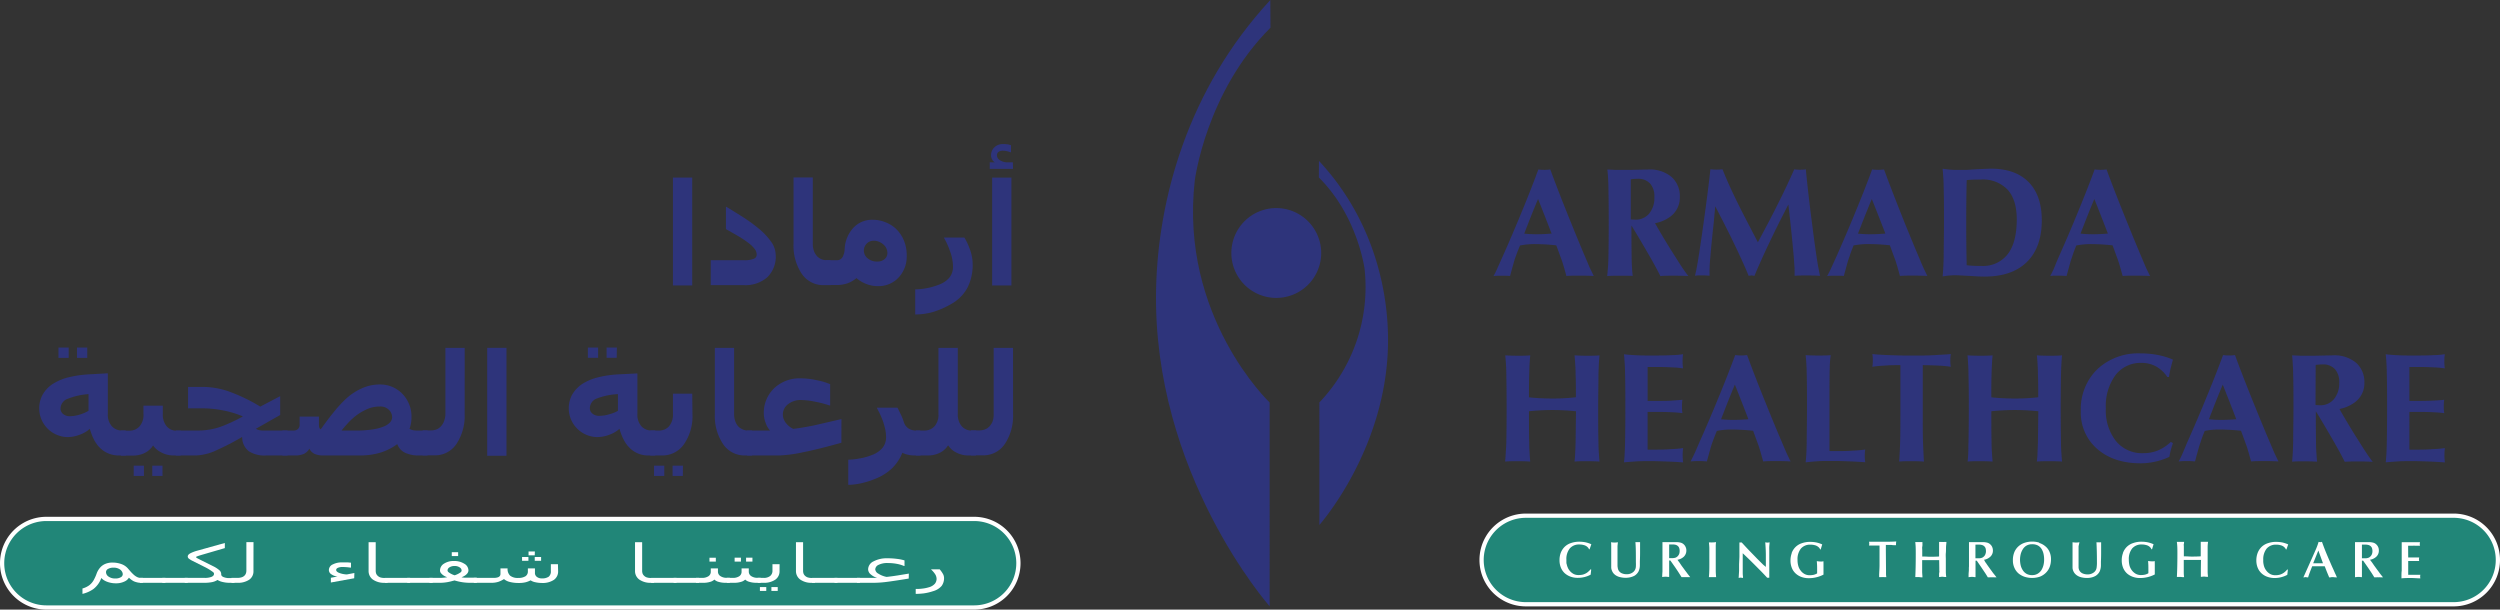 <svg xmlns="http://www.w3.org/2000/svg" viewBox="0 0 589.35 143.71"><rect x="0" y="0" width="589.35" height="143.71" fill="#333333" stroke="none"/><defs><style>.cls-1{fill:#2e347b;}.cls-2{fill:#218678;stroke:#fff;}.cls-3{fill:#fff;}</style></defs><g id="Layer_2" data-name="Layer 2"><path class="cls-1" d="M299.47,0C279.74,21.3,273,47.39,272.54,68c-1,43.54,26.76,74.92,26.76,74.92V94.88S278,74.64,281.66,42.53c0,0,2.61-20.8,17.84-36Z"/><path class="cls-1" d="M310.93,37.93c11.93,12.78,16,28.44,16.27,40.82.63,26.13-16.17,45-16.17,45V94.87a39.42,39.42,0,0,0,10.66-31.42S320.12,51,310.91,41.84Z"/><path class="cls-1" d="M311.46,59.64a10.59,10.59,0,1,1-10.6-10.59,10.6,10.6,0,0,1,10.6,10.59"/><path class="cls-1" d="M354.19,60.56q1.59-3.54,3.46-8,3.14-7.5,5-12.61a11.09,11.09,0,0,0,2.82,0q1.85,5.07,4.89,12.57,1.81,4.49,3.33,8.05c.6,1.4,1,2.4,1.3,3s.52,1.09.73,1.49c-.95-.05-2-.08-3.24-.08s-2.27,0-3.22.08q-.54-2-.81-2.85c-.19-.6-.38-1.15-.57-1.63l-1-2.74a45.21,45.21,0,0,0-4.68-.29,17.82,17.82,0,0,0-3.87.32c-.39.92-.74,1.82-1.05,2.71a13.64,13.64,0,0,0-.43,1.34c-.18.6-.46,1.65-.87,3.14C355.34,65,354.7,65,354,65s-1.35,0-1.92.08q.33-.57.75-1.47C353.09,63,353.55,62,354.19,60.56Zm6.19-8.21-1.06,2.72a25.76,25.76,0,0,0,3.13.15c1.16,0,2.26-.07,3.32-.16l-.06-.15c-1.11-2.9-2.16-5.57-3.13-8h0C361.88,48.58,361.14,50.39,360.38,52.35Z"/><path class="cls-1" d="M379.17,60.56q.07-3.62.07-8.05t-.07-8.07c0-1.23-.07-2.15-.1-2.75s-.09-1.18-.15-1.73l1.94.09h3.37l4.29-.09A8,8,0,0,1,394,41.67a6,6,0,0,1,2,4.75,5.54,5.54,0,0,1-2.44,4.79,8.77,8.77,0,0,1-3.4,1.41c.94,1.67,2.1,3.64,3.51,5.91l1.3,2.06c.84,1.33,1.46,2.3,1.87,2.89s.79,1.13,1.17,1.6c-1-.06-2.07-.09-3.31-.09s-2.33,0-3.29.09q-1.08-2.2-2.94-5.39c-1.46-2.53-2.76-4.71-3.88-6.54q0,4.11.05,7.41c0,1.23.07,2.15.1,2.75s.09,1.18.15,1.73C384,65,383,65,381.88,65s-2.09,0-3,.08q.09-.83.15-1.74C379.1,62.71,379.14,61.79,379.17,60.56Zm5.27-8.83,1.09.05a4.1,4.1,0,0,0,3.27-1.46A5.79,5.79,0,0,0,390,46.46a4.53,4.53,0,0,0-1-3.19,3.79,3.79,0,0,0-2.94-1.12,10.84,10.84,0,0,0-1.62.12Z"/><path class="cls-1" d="M403.2,60.56c-.08.83-.14,1.54-.16,2.14S403,64.08,403,65c-.5-.05-1.07-.08-1.71-.08s-1.22,0-1.72.08c.18-.73.33-1.4.44-2s.25-1.43.42-2.48q.57-3.62,1.19-8.1,1.05-7.5,1.59-12.52a13.16,13.16,0,0,0,1.42.09,13.33,13.33,0,0,0,1.43-.09q1.65,4.2,4.71,10.22l3.63,7h0l2.37-4.45q3.93-7.53,6.2-12.75a10.47,10.47,0,0,0,2.74,0q.46,5,1.43,12.53c.38,3,.75,5.69,1.1,8.09.19,1.23.34,2.15.46,2.75s.23,1.18.36,1.73c-.87-.05-1.85-.08-3-.08s-2.12,0-3,.08c0-1.05,0-1.88-.06-2.48s-.07-1.27-.14-2c-.22-2.44-.48-5.15-.8-8.14l-.47-4.2h0l-2.09,4.09q-3.76,7.56-5.91,12.75a2.59,2.59,0,0,0-.67-.1,2.66,2.66,0,0,0-.68.1q-2.17-5.22-6-12.76l-1.89-3.65h0L404,52.44Q403.5,56.94,403.2,60.56Z"/><path class="cls-1" d="M432.88,60.56q1.58-3.54,3.45-8,3.14-7.5,5-12.61a13,13,0,0,0,1.4.09,13.14,13.14,0,0,0,1.41-.09Q446,45,449,52.51q1.82,4.49,3.33,8.05c.59,1.4,1,2.4,1.3,3s.51,1.09.73,1.49c-.95-.05-2-.08-3.24-.08s-2.28,0-3.23.08q-.54-2-.81-2.85c-.18-.6-.37-1.15-.56-1.63l-1-2.74a45.21,45.21,0,0,0-4.68-.29,17.82,17.82,0,0,0-3.87.32c-.38.92-.73,1.82-1,2.71a13.12,13.12,0,0,0-.44,1.34c-.17.6-.46,1.65-.86,3.14C434,65,433.38,65,432.66,65s-1.35,0-1.92.08q.31-.57.75-1.47Zm6.18-8.21L438,55.07a25.86,25.86,0,0,0,3.13.15c1.16,0,2.27-.07,3.32-.16l-.05-.15c-1.12-2.9-2.17-5.57-3.14-8h0Q440.22,49.41,439.06,52.35Z"/><path class="cls-1" d="M458.2,60.74c0-2.43.07-5.17.07-8.23s0-5.81-.07-8.24c0-1.24-.07-2.16-.11-2.76s-.08-1.17-.14-1.73a24.15,24.15,0,0,0,2.82.27c1.1,0,2,0,2.84,0,1.31-.09,2.51-.16,3.62-.21s1.8-.08,2.1-.08q5.78,0,8.89,3.16t3.11,9q0,6.39-3.51,9.84t-10,3.44c-.34,0-1.09,0-2.24-.08s-2.38-.12-3.68-.2a14.36,14.36,0,0,0-1.95,0c-.76.06-1.41.14-2,.24.06-.56.1-1.14.14-1.74S458.16,62,458.2,60.74Zm5.43,1.79a26.88,26.88,0,0,0,3.47.16,7.31,7.31,0,0,0,6.21-2.79c1.42-1.86,2.12-4.59,2.12-8.17q0-4.62-2.15-7a8,8,0,0,0-6.31-2.4c-1.19,0-2.31,0-3.34.14q-.11,4.3-.11,10C463.52,56.33,463.56,59.67,463.63,62.53Z"/><path class="cls-1" d="M485.33,60.56q1.59-3.54,3.46-8,3.13-7.5,5-12.61a13,13,0,0,0,1.4.09,13.3,13.3,0,0,0,1.41-.09q1.85,5.07,4.9,12.57,1.81,4.49,3.32,8.05c.6,1.4,1,2.4,1.3,3s.52,1.09.74,1.49c-.95-.05-2-.08-3.25-.08s-2.27,0-3.22.08q-.54-2-.81-2.85c-.19-.6-.37-1.15-.56-1.63l-1-2.74a45.21,45.21,0,0,0-4.68-.29,17.82,17.82,0,0,0-3.87.32c-.38.92-.73,1.82-1,2.71a13.64,13.64,0,0,0-.43,1.34c-.17.6-.46,1.65-.87,3.14-.57-.05-1.21-.08-1.93-.08s-1.35,0-1.92.08c.21-.38.46-.87.74-1.47S484.69,62,485.33,60.56Zm6.19-8.21-1.06,2.72a25.86,25.86,0,0,0,3.13.15c1.16,0,2.26-.07,3.32-.16l-.06-.15c-1.11-2.9-2.16-5.57-3.13-8h0Q492.67,49.41,491.52,52.35Z"/><path class="cls-1" d="M355.1,104.32q.07-3.61.07-8t-.07-8.07c0-1.23-.07-2.15-.11-2.75s-.08-1.18-.14-1.73q1.31.09,2.94.09c1.1,0,2.09,0,2.95-.09-.06.55-.1,1.13-.14,1.73s-.07,1.52-.1,2.75c-.05,1.68-.07,3.48-.06,5.42a54.74,54.74,0,0,0,5.5.28,47.72,47.72,0,0,0,5.56-.3c0-1.92,0-3.72-.07-5.4,0-1.23-.07-2.15-.11-2.75s-.08-1.18-.14-1.73c.87.06,1.84.09,2.94.09s2.09,0,2.95-.09c-.06.55-.1,1.13-.14,1.73s-.07,1.52-.11,2.75c0,2.4-.07,5.08-.07,8s0,5.68.07,8.07c0,1.23.07,2.15.11,2.75s.08,1.18.14,1.74q-1.29-.09-2.94-.09c-1.1,0-2.08,0-2.95.09.06-.56.11-1.14.14-1.74s.07-1.52.11-2.75l.09-7.37a53.06,53.06,0,0,0-11.08,0c0,2.73,0,5.18.06,7.37,0,1.23.07,2.15.1,2.75s.08,1.18.14,1.74c-.86-.06-1.84-.09-2.93-.09s-2.09,0-3,.09c.06-.56.11-1.14.14-1.75S355.06,105.55,355.1,104.32Z"/><path class="cls-1" d="M382.84,109c.06-.56.11-1.14.14-1.73s.08-1.52.11-2.76c.05-2.44.07-5.2.07-8.26s0-5.82-.07-8.24c0-1.24-.07-2.15-.11-2.75s-.08-1.18-.14-1.74c.64.08,1.5.15,2.57.21s2.08.08,3,.08h1.17c1.57,0,3.07,0,4.51-.09a18.38,18.38,0,0,0,2.67-.22,11.93,11.93,0,0,0-.11,1.68,11.78,11.78,0,0,0,.11,1.67,19.48,19.48,0,0,0-2.49-.24c-1.25-.06-2.52-.1-3.8-.1h-.59l-1.47,0v8l2.83,0c1,0,2.1,0,3.17-.09s1.81-.12,2.2-.19a10.68,10.68,0,0,0-.1,1.58,10.82,10.82,0,0,0,.1,1.59,21.25,21.25,0,0,0-2.2-.2c-1.07-.06-2.13-.09-3.17-.09l-2.83,0V106l.19,0h1c1.44,0,2.87,0,4.31-.12a25.41,25.41,0,0,0,2.87-.25,13,13,0,0,0,0,3.38c-1-.08-2.29-.16-3.73-.21s-2.58-.09-3.45-.09h-1.17c-.93,0-1.93,0-3,.08S383.48,108.92,382.84,109Z"/><path class="cls-1" d="M400.59,104.32q1.59-3.54,3.46-8,3.13-7.5,5-12.61a13,13,0,0,0,1.4.09,13.3,13.3,0,0,0,1.41-.09q1.85,5.07,4.9,12.57,1.81,4.49,3.33,8c.59,1.4,1,2.4,1.3,3s.51,1.09.73,1.5c-.95-.06-2-.09-3.25-.09s-2.27,0-3.22.09c-.36-1.31-.63-2.26-.81-2.86s-.37-1.14-.56-1.63l-1-2.74c-1.46-.17-3-.26-4.68-.29a17.82,17.82,0,0,0-3.87.32c-.38.92-.73,1.82-1.05,2.71a13.64,13.64,0,0,0-.43,1.34q-.26.9-.87,3.15a20.63,20.63,0,0,0-3.85,0c.21-.38.46-.88.75-1.48S400,105.73,400.59,104.32Zm6.19-8.21-1.06,2.72a25.86,25.86,0,0,0,3.13.15c1.16,0,2.27-.07,3.32-.16l-.06-.15c-1.11-2.9-2.16-5.57-3.13-8h0Q407.93,93.17,406.78,96.11Z"/><path class="cls-1" d="M425.66,109c.06-.56.11-1.14.15-1.73s.07-1.52.1-2.76c0-2.41.07-5.12.07-8.15s0-5.75-.07-8.16c0-1.23-.07-2.15-.1-2.75s-.09-1.18-.15-1.73c.86.06,1.83.09,2.92.09s2.09,0,3-.09a23.76,23.76,0,0,0-.24,3q-.06,2-.06,6.82v12.8l.25,0h1c1.44,0,2.87,0,4.31-.11a26.91,26.91,0,0,0,2.87-.26,10.21,10.21,0,0,0,0,3c-1.06-.08-2.31-.16-3.74-.21s-2.59-.09-3.44-.09h-1.28c-.94,0-1.95,0-3,.08S426.29,108.92,425.66,109Z"/><path class="cls-1" d="M448,97.59V86.08c-1.25,0-2.49,0-3.72.11a26.88,26.88,0,0,0-2.89.27,10,10,0,0,0,0-3c.76.1,2,.18,3.71.25s3.35.11,4.89.11h1.28c1.55,0,3.18,0,4.89-.11s3-.15,3.72-.25a10,10,0,0,0,0,3,26.88,26.88,0,0,0-2.89-.27c-1.23-.06-2.47-.09-3.72-.11V97.59c0,2.69,0,4.79.05,6.28s.12,3.14.23,4.94c-.85-.06-1.82-.09-2.9-.09s-2.07,0-2.94.09c.12-1.8.2-3.44.24-4.94S448,100.28,448,97.59Z"/><path class="cls-1" d="M464.05,104.32q.07-3.61.08-8t-.08-8.07c0-1.23-.07-2.15-.1-2.75s-.08-1.18-.14-1.73c.86.06,1.84.09,2.93.09s2.09,0,3-.09c-.06.55-.11,1.13-.14,1.73s-.08,1.52-.11,2.75c-.05,1.68-.07,3.48-.05,5.42a54.59,54.59,0,0,0,5.5.28,47.54,47.54,0,0,0,5.55-.3c0-1.92,0-3.72-.07-5.4,0-1.23-.07-2.15-.1-2.75s-.09-1.18-.15-1.73q1.31.09,2.94.09c1.11,0,2.09,0,3-.09-.06.55-.11,1.13-.14,1.73s-.08,1.52-.11,2.75q-.07,3.6-.07,8t.07,8.07c0,1.23.07,2.15.11,2.75s.08,1.18.14,1.74q-1.3-.09-2.94-.09c-1.1,0-2.09,0-3,.09q.09-.84.15-1.74c0-.6.07-1.52.1-2.75l.09-7.37a53,53,0,0,0-11.07,0c0,2.73,0,5.18.05,7.37,0,1.23.07,2.15.11,2.75s.08,1.18.14,1.74q-1.31-.09-2.94-.09c-1.1,0-2.09,0-2.95.09.06-.56.1-1.14.14-1.75S464,105.55,464.05,104.32Z"/><path class="cls-1" d="M512.25,104.46c-.21.61-.37,1.14-.49,1.59s-.24,1-.36,1.65a15.66,15.66,0,0,1-3.28,1.12,15.86,15.86,0,0,1-3.47.4q-6.36,0-10.24-3.38a11.25,11.25,0,0,1-3.88-8.91,13.1,13.1,0,0,1,3.88-9.88,14.11,14.11,0,0,1,10.24-3.74,20.67,20.67,0,0,1,4.07.38,16.61,16.61,0,0,1,3.53,1.09c-.22.79-.4,1.47-.53,2s-.27,1.28-.41,2.09l-.39,0a7.69,7.69,0,0,0-2.65-2.48,6.93,6.93,0,0,0-3.42-.84,7.41,7.41,0,0,0-6.15,2.89,12.29,12.29,0,0,0-2.27,7.8,11.67,11.67,0,0,0,2.38,7.73,7.92,7.92,0,0,0,6.43,2.86,9.07,9.07,0,0,0,3.51-.66,10,10,0,0,0,3-2Z"/><path class="cls-1" d="M515.6,104.32q1.59-3.54,3.46-8,3.13-7.5,5-12.61a11.09,11.09,0,0,0,2.82,0q1.85,5.07,4.9,12.57,1.82,4.49,3.32,8c.6,1.4,1,2.4,1.3,3s.52,1.09.73,1.5q-1.43-.09-3.24-.09c-1.2,0-2.27,0-3.22.09-.36-1.31-.63-2.26-.81-2.86s-.37-1.14-.56-1.63l-1-2.74c-1.46-.17-3-.26-4.68-.29a17.82,17.82,0,0,0-3.87.32c-.38.92-.73,1.82-1,2.71a13.64,13.64,0,0,0-.43,1.34c-.18.6-.46,1.65-.87,3.15a18.55,18.55,0,0,0-1.93-.09,18.21,18.21,0,0,0-1.92.09c.21-.38.46-.88.74-1.48S515,105.73,515.6,104.32Zm6.19-8.21-1.06,2.72a25.86,25.86,0,0,0,3.13.15c1.16,0,2.26-.07,3.32-.16l-.06-.15c-1.11-2.9-2.16-5.57-3.13-8h0Q522.94,93.17,521.79,96.11Z"/><path class="cls-1" d="M540.59,104.32c0-2.41.07-5.09.07-8s0-5.69-.07-8.07c0-1.23-.08-2.15-.11-2.75s-.08-1.18-.14-1.73l1.94.09h3.36l4.29-.09a8,8,0,0,1,5.45,1.71,6,6,0,0,1,2,4.75A5.54,5.54,0,0,1,554.9,95a8.62,8.62,0,0,1-3.4,1.41q1.41,2.5,3.51,5.91l1.3,2.06c.84,1.33,1.46,2.3,1.87,2.89s.79,1.13,1.17,1.6c-1-.06-2.07-.09-3.31-.09s-2.33,0-3.29.09q-1.08-2.2-2.94-5.39-2.19-3.8-3.88-6.54,0,4.11.05,7.41c0,1.23.07,2.15.11,2.75s.08,1.18.14,1.74q-1.31-.09-2.94-.09c-1.1,0-2.09,0-2.95.09.06-.56.1-1.14.14-1.75S540.55,105.55,540.59,104.32Zm5.27-8.83,1.08.05a4.1,4.1,0,0,0,3.27-1.46,5.79,5.79,0,0,0,1.24-3.86,4.54,4.54,0,0,0-1-3.19,3.76,3.76,0,0,0-2.93-1.12,10.64,10.64,0,0,0-1.62.12Z"/><path class="cls-1" d="M562.41,109c.06-.56.11-1.14.15-1.73s.07-1.52.1-2.76c.05-2.44.07-5.2.07-8.26s0-5.82-.07-8.24c0-1.24-.07-2.15-.1-2.75s-.09-1.18-.15-1.74c.65.08,1.5.15,2.58.21s2.07.08,3,.08h1.17c1.57,0,3.07,0,4.51-.09a18.38,18.38,0,0,0,2.67-.22,11.93,11.93,0,0,0-.11,1.68,11.78,11.78,0,0,0,.11,1.67,19.26,19.26,0,0,0-2.49-.24c-1.25-.06-2.51-.1-3.8-.1h-.58l-1.48,0v8l2.83,0q1.56,0,3.18-.09c1.07-.06,1.8-.12,2.2-.19a10.58,10.58,0,0,0-.11,1.58,10.72,10.72,0,0,0,.11,1.59,21.87,21.87,0,0,0-2.2-.2q-1.62-.09-3.18-.09l-2.83,0V106l.19,0h1c1.44,0,2.87,0,4.31-.12a25.16,25.16,0,0,0,2.87-.25,13,13,0,0,0,0,3.38c-1.05-.08-2.29-.16-3.72-.21s-2.59-.09-3.46-.09H568c-.93,0-1.93,0-3,.08S563.06,108.92,562.41,109Z"/><path class="cls-1" d="M163.18,67.29h-4.54V41.86h4.54Z"/><path class="cls-1" d="M178.75,53.79a16.16,16.16,0,0,1,2.93,3.05,5.59,5.59,0,0,1,1.19,3.29,6.74,6.74,0,0,1-2,5.24,7.8,7.8,0,0,1-5.46,1.85h-7.86V61.34h7.83a5.64,5.64,0,0,0,2.32-.34,1,1,0,0,0,.68-1,2.22,2.22,0,0,0-.53-1.38,7.57,7.57,0,0,0-1.49-1.41,24.62,24.62,0,0,0-2.23-1.49q-1.28-.75-3-1.71V48.76h.13c1,.63,2.3,1.41,3.75,2.33A38.12,38.12,0,0,1,178.75,53.79Z"/><path class="cls-1" d="M195.81,67.22h-1.6A6.11,6.11,0,0,1,189,64.53a11.85,11.85,0,0,1-1.93-7.08V41.83h4.54V57.45a4.74,4.74,0,0,0,.28,1.74,3.62,3.62,0,0,0,.72,1.2,3,3,0,0,0,1,.7,3.29,3.29,0,0,0,1.31.25h.87Z"/><path class="cls-1" d="M213.75,60.26a7.24,7.24,0,0,1-1.94,5.19,6.41,6.41,0,0,1-4.83,2,7.44,7.44,0,0,1-2.74-.5,7.68,7.68,0,0,1-2.34-1.39,7.06,7.06,0,0,1-2.09,1.22,8,8,0,0,1-2.73.41h-2.42V61.34h2.49a1.53,1.53,0,0,0,1.5-.78,4.39,4.39,0,0,0,.47-1.8,7.83,7.83,0,0,1,2-5,6,6,0,0,1,4.66-1.95,7.82,7.82,0,0,1,3,.6A7.65,7.65,0,0,1,211.28,54a8.08,8.08,0,0,1,1.79,2.66A9,9,0,0,1,213.75,60.26Zm-4.56-.67a2.6,2.6,0,0,0-1-2,3.35,3.35,0,0,0-2.23-.84,2.19,2.19,0,0,0-1.65.69,2.32,2.32,0,0,0,.24,3.46,3.32,3.32,0,0,0,2.22.76,2.63,2.63,0,0,0,1.74-.55A1.85,1.85,0,0,0,209.19,59.59Z"/><path class="cls-1" d="M229.3,62.34a12,12,0,0,1-1.18,5.39,9.65,9.65,0,0,1-4,4,20.06,20.06,0,0,1-4.22,1.83,15.23,15.23,0,0,1-4.15.57V68.22a16.37,16.37,0,0,0,5.69-1.15,5.8,5.8,0,0,0,2.42-1.69,4,4,0,0,0,.8-2.51,10.84,10.84,0,0,0-.75-3.78,17.37,17.37,0,0,0-1.36-3V56h4.79a12.92,12.92,0,0,1,1.15,2.38A10.41,10.41,0,0,1,229.3,62.34Z"/><path class="cls-1" d="M238.81,39.81h-5.49V38.27h1.21a1.56,1.56,0,0,1-.65-.69,2,2,0,0,1-.25-1,2.53,2.53,0,0,1,.77-1.83,2.77,2.77,0,0,1,2.07-.78,5.74,5.74,0,0,1,1.28.1,4.45,4.45,0,0,1,.58.16V35.9h-.1c-.15-.06-.41-.14-.77-.24a4.11,4.11,0,0,0-1-.13,1.66,1.66,0,0,0-1.08.29,1,1,0,0,0-.36.78,1.39,1.39,0,0,0,.76,1.2,3.22,3.22,0,0,0,1.78.47h1.21Zm-.38,27.48h-4.54V41.86h4.54Z"/><path class="cls-1" d="M29.64,107.37H28.07a6.33,6.33,0,0,1-2.65-.53,6.22,6.22,0,0,1-2-1.41,8,8,0,0,1-1.37-2,14.13,14.13,0,0,1-.87-2.34,7.39,7.39,0,0,1-2.44,1.41,8.11,8.11,0,0,1-2.76.54A6.79,6.79,0,0,1,10.07,93a7.43,7.43,0,0,1,2.4-2.51,12.44,12.44,0,0,1,3.76-1.56,25.69,25.69,0,0,1,4.95-.69L25.42,88V97.6a4.08,4.08,0,0,0,.95,2.88,3.12,3.12,0,0,0,2.37,1h.9Zm-13.45-23H13.78V81.93h2.41Zm4.68,12.48V92.91A16.1,16.1,0,0,0,16,94a2.49,2.49,0,0,0-1.73,2.33,1.59,1.59,0,0,0,.62,1.27,2.36,2.36,0,0,0,1.55.52A8.26,8.26,0,0,0,19,97.67,8.13,8.13,0,0,0,20.87,96.83Zm-.3-12.48H18.15V81.93h2.42Z"/><path class="cls-1" d="M42.59,107.37H41a6.08,6.08,0,0,1-3-.73A4.77,4.77,0,0,1,36.09,105a4.84,4.84,0,0,1-1.93,1.76,6.31,6.31,0,0,1-2.92.64H28.5v-5.88h2a3.12,3.12,0,0,0,2.39-1,4.07,4.07,0,0,0,.93-2.88v-2h4.56v2a4.27,4.27,0,0,0,.88,2.82,3,3,0,0,0,2.45,1.07h.88Zm-8.66,4.82H31.52v-2.42h2.41Zm4.38,0H35.9v-2.42h2.41Z"/><path class="cls-1" d="M57.09,103q-2.81,1.67-5.76,3a12.66,12.66,0,0,1-5.09,1.37H41.45v-5.88h4.92a16.35,16.35,0,0,0,5.6-.87,37.37,37.37,0,0,0,5.28-2.45,21.43,21.43,0,0,0-4.42-1.37,25.41,25.41,0,0,0-5.19-.54H44.33V91.21h3.48a19,19,0,0,1,6.08,1.05,40.93,40.93,0,0,1,7.47,3.59l4.69-2.46v4.44l-5.73,3.25a2.65,2.65,0,0,0,.74.31,3.7,3.7,0,0,0,1,.1h5.69v5.88h-5a6.83,6.83,0,0,1-4.1-1A4.21,4.21,0,0,1,57.09,103Z"/><path class="cls-1" d="M100.77,107.37H98.94a7.57,7.57,0,0,1-3.54-.68,3.66,3.66,0,0,1-1.75-2,12.89,12.89,0,0,1-3.94,2,16.31,16.31,0,0,1-4.79.68H76.09a4.85,4.85,0,0,1-1.88-.35,2.58,2.58,0,0,1-1.28-1.25A3,3,0,0,1,71.64,107a5.2,5.2,0,0,1-2.22.37H66.58v-5.88h2.68a1.4,1.4,0,0,0,1-.37,1.44,1.44,0,0,0,.37-1.08V98.21h4.56V100a2.85,2.85,0,0,0,.09.82.64.64,0,0,0,.33.39Q77.29,98.84,78.8,97a28.63,28.63,0,0,1,3-3.21A14.16,14.16,0,0,1,85.4,91.5a10,10,0,0,1,4.13-.86,7.24,7.24,0,0,1,5.26,2.13A7.7,7.7,0,0,1,97,98.56a7.12,7.12,0,0,1-.13,1.29,5.7,5.7,0,0,1-.34,1.23,2.78,2.78,0,0,0,.74.31,4,4,0,0,0,1,.1h2.53Zm-10.34-6.81a4.31,4.31,0,0,0,1.53-1,1.84,1.84,0,0,0,.48-1.21,2.46,2.46,0,0,0-.76-1.74,2.82,2.82,0,0,0-2.12-.78,7.28,7.28,0,0,0-2.92.58,12.72,12.72,0,0,0-2.52,1.43,14.75,14.75,0,0,0-2,1.8c-.59.63-1.12,1.25-1.61,1.86h3.22a27.45,27.45,0,0,0,4-.25A12,12,0,0,0,90.43,100.56Z"/><path class="cls-1" d="M109.54,97.6a12,12,0,0,1-1.9,7,6.05,6.05,0,0,1-5.27,2.74H99.63v-5.88h2a3.53,3.53,0,0,0,1.3-.24,2.72,2.72,0,0,0,1-.71,3.55,3.55,0,0,0,.74-1.2A5,5,0,0,0,105,97.6V82h4.55Z"/><path class="cls-1" d="M119.4,107.44h-4.55V82h4.55Z"/><path class="cls-1" d="M154.47,107.37H152.9a6.13,6.13,0,0,1-4.62-1.94,7.67,7.67,0,0,1-1.36-2,13.31,13.31,0,0,1-.88-2.34,7.29,7.29,0,0,1-2.44,1.41,8.06,8.06,0,0,1-2.75.54A6.8,6.8,0,0,1,134.9,93a7.63,7.63,0,0,1,2.4-2.51,12.51,12.51,0,0,1,3.77-1.56,25.47,25.47,0,0,1,4.94-.69l4.25-.21V97.6a4.08,4.08,0,0,0,.94,2.88,3.15,3.15,0,0,0,2.37,1h.9ZM141,84.35h-2.42V81.93H141Zm4.67,12.48V92.91a16.17,16.17,0,0,0-4.89,1,2.49,2.49,0,0,0-1.73,2.33,1.59,1.59,0,0,0,.62,1.27,2.4,2.4,0,0,0,1.55.52,8.38,8.38,0,0,0,2.54-.41A8,8,0,0,0,145.7,96.83Zm-.29-12.48H143V81.93h2.42Z"/><path class="cls-1" d="M163.24,97.6a11.67,11.67,0,0,1-2,7.13,6.2,6.2,0,0,1-5.21,2.64h-2.74v-5.88h2a3.08,3.08,0,0,0,2.43-1,4.16,4.16,0,0,0,.92-2.86V92.81h4.55Zm-6.64,14.59h-2.42v-2.42h2.42Zm4.37,0h-2.41v-2.42H161Z"/><path class="cls-1" d="M177.28,107.37h-1.6a6.08,6.08,0,0,1-5.23-2.69,11.85,11.85,0,0,1-1.93-7.08V82h4.54V97.6a5,5,0,0,0,.28,1.74,3.68,3.68,0,0,0,.72,1.2,3,3,0,0,0,1.05.7,3.21,3.21,0,0,0,1.3.25h.87Z"/><path class="cls-1" d="M198.35,104.37q-5.5,1.55-9.17,2.27a30.66,30.66,0,0,1-5.51.73h-7.53v-5.88h5.39a4.82,4.82,0,0,1-1-1.71,6.12,6.12,0,0,1-.47-2.24,8,8,0,0,1,2.42-6,8.67,8.67,0,0,1,6.27-2.35,18.07,18.07,0,0,1,3.95.47,15.23,15.23,0,0,1,3,.91v5h-.2a22.5,22.5,0,0,0-3.24-.85,17.5,17.5,0,0,0-3.38-.42,4.75,4.75,0,0,0-3.12,1,3,3,0,0,0-1.21,2.35,3.26,3.26,0,0,0,.75,2.1,4.58,4.58,0,0,0,1.71,1.35,58.18,58.18,0,0,0,6-1.07l5.35-1.24Z"/><path class="cls-1" d="M217,107.37h-1.6a6.2,6.2,0,0,1-1.44-.19,4.75,4.75,0,0,1-1.24-.45,10.57,10.57,0,0,1-2.46,3.69,11.92,11.92,0,0,1-3.57,2.31,20.6,20.6,0,0,1-3.79,1.22,15.52,15.52,0,0,1-2.93.35v-5.93a16.22,16.22,0,0,0,2.64-.29,14.23,14.23,0,0,0,3.05-.86,5.8,5.8,0,0,0,2.42-1.69,3.94,3.94,0,0,0,.8-2.5,9,9,0,0,0-.3-2.26,15.71,15.71,0,0,0-.65-2.06c-.27-.66-.51-1.2-.73-1.61s-.35-.67-.43-.81V96.1h4.79c.23.4.5,1,.82,1.65a12.5,12.5,0,0,1,.65,1.63,2.91,2.91,0,0,0,1,1.53,3.23,3.23,0,0,0,2,.58h.9Z"/><path class="cls-1" d="M230.05,107.37h-1.69a6.07,6.07,0,0,1-3-.73,4.7,4.7,0,0,1-1.85-1.67,4.81,4.81,0,0,1-1.94,1.76,6.24,6.24,0,0,1-2.91.64h-2.75v-5.88h2a3.12,3.12,0,0,0,2.39-1,4.07,4.07,0,0,0,.93-2.88V82h4.56V97.6a4.27,4.27,0,0,0,.88,2.82,3,3,0,0,0,2.45,1.07h1Z"/><path class="cls-1" d="M238.82,97.6a12,12,0,0,1-1.9,7,6.07,6.07,0,0,1-5.27,2.74H228.9v-5.88h2a3.53,3.53,0,0,0,1.3-.24,2.83,2.83,0,0,0,1.06-.71,3.71,3.71,0,0,0,.74-1.2,5,5,0,0,0,.25-1.74V82h4.56Z"/><path class="cls-2" d="M588.85,132a10.43,10.43,0,0,1-10.43,10.45H359.71a10.44,10.44,0,0,1,0-20.88H578.42A10.42,10.42,0,0,1,588.85,132"/><path class="cls-2" d="M240.08,132.77a10.43,10.43,0,0,1-10.44,10.44H10.94a10.44,10.44,0,0,1,0-20.88h218.7a10.43,10.43,0,0,1,10.44,10.44"/><path class="cls-3" d="M567.71,131.41H569l.76,0,.55,0a1.71,1.71,0,0,0-.06.43,1,1,0,0,0,.06.41c-.42,0-.72,0-.93,0l-1.67,0v3.26h.81l1.15,0,.92,0a.86.86,0,0,0-.06.4,1.09,1.09,0,0,0,.06.43c-.73,0-1.46-.08-2.22-.08s-1.48,0-2.25.08V136c0-.61,0-1.08.06-1.43,0-.15,0-.33,0-.55s0-.5,0-.86c0-.52,0-1,0-1.31s0-1,0-1.75c0-.46,0-.88,0-1.28s0-.72,0-1l1.12,0,1,0,1.2,0,1,0a1.29,1.29,0,0,0-.06.4,1,1,0,0,0,.06.43l-1.14,0a4.24,4.24,0,0,0-.58,0h-1.09Zm-8.6,1.09c.08.09.18.25.31.44l.31.45c.25.33.45.62.62.85l.47.63c.15.21.28.39.41.55l.54.68h-.07l-.52,0a2.37,2.37,0,0,0-.48,0,1.9,1.9,0,0,0-.46,0l-.45,0h-.07c-.07-.11-.17-.29-.31-.51l-.31-.49-.9-1.34-1.11-1.59h-.29v2.12c0,.2,0,.45,0,.76,0,.57,0,.92,0,1l-.21,0A5.85,5.85,0,0,0,556,136a6.43,6.43,0,0,0-.83.08V136c0-.38,0-.8,0-1.26s0-.85,0-1.17c0-.54,0-1.35,0-2.43,0-.82,0-1.36,0-1.66s0-.47,0-.68,0-.53,0-1l.1,0,.49,0h.6c.08,0,.44,0,1.05,0h.95a4.13,4.13,0,0,1,1.08.12,1.65,1.65,0,0,1,.8.47,1.92,1.92,0,0,1,.41.62,1.83,1.83,0,0,1,.14.73,1.93,1.93,0,0,1-.59,1.49,2.87,2.87,0,0,1-1.5.73Zm-2.31-.89.18,0,.65,0a2.09,2.09,0,0,0,.75-.14,1.64,1.64,0,0,0,.52-.4,1.52,1.52,0,0,0,.29-.53,2,2,0,0,0,.09-.59,2.16,2.16,0,0,0-.11-.73,1.08,1.08,0,0,0-.4-.53,1.31,1.31,0,0,0-.51-.23,2.32,2.32,0,0,0-.61-.07l-.62,0-.23,0Zm-10.27-1.83-1.22,3,.5,0,.75,0,1.06,0h0Zm2,5-.5-1.29h0c-.66,0-1.16,0-1.51,0s-.8,0-1.44,0c-.21.52-.4,1-.57,1.46s-.3.84-.39,1.16l-.11,0c-.22,0-.37-.06-.47-.06a2.49,2.49,0,0,0-.39.06l-.15,0,1.39-3.11c.73-1.62,1.25-2.8,1.56-3.51a15.66,15.66,0,0,0,.64-1.76,1.15,1.15,0,0,0,.79,0c.26.73.52,1.43.8,2.13s.59,1.43.93,2.21.61,1.42.86,1.95.43,1,.56,1.25.25.55.37.84l-.22,0c-.33,0-.56-.06-.72-.06s-.34,0-.61.06l-.27,0ZM539,129.53h-.11a2.5,2.5,0,0,0-.21-.35,2.21,2.21,0,0,0-.38-.35,2,2,0,0,0-.68-.3,3.49,3.49,0,0,0-1-.13,2.82,2.82,0,0,0-2.28.93,4,4,0,0,0-.8,2.66,4.52,4.52,0,0,0,0,.52,4.07,4.07,0,0,0,.09.59,3.45,3.45,0,0,0,.21.7,3.16,3.16,0,0,0,.42.71,2.92,2.92,0,0,0,.89.79,2.43,2.43,0,0,0,1.28.3,3.87,3.87,0,0,0,.95-.11,3.2,3.2,0,0,0,1.35-.75,4.77,4.77,0,0,0,.48-.51l.13.08-.13,1.2a6.23,6.23,0,0,1-3,.75,4.82,4.82,0,0,1-1.66-.27,3.94,3.94,0,0,1-1.38-.8,3.71,3.71,0,0,1-.93-1.32,4.54,4.54,0,0,1-.33-1.77,5,5,0,0,1,.29-1.71,4,4,0,0,1,.87-1.39,3.77,3.77,0,0,1,1.48-.92,5.83,5.83,0,0,1,2.05-.34,8.18,8.18,0,0,1,1.44.14,7.7,7.7,0,0,1,1.38.46ZM518.86,132c-.87,0-1.52,0-2,0s-1.14,0-2.06,0v1.21c0,.66,0,1.18,0,1.52s0,.75.07,1.24a.18.18,0,0,1,0,.09l-.22,0c-.26,0-.46-.06-.61-.06s-.32,0-.57,0l-.29,0c.07-1.38.12-3.2.12-5.48,0-1,0-1.9-.13-2.78l.13,0,.41,0a2.33,2.33,0,0,0,.33,0l.41,0,.42,0v0c0,.15,0,.32-.05.5s0,.37,0,.61,0,.54,0,.9,0,.83,0,1.4c.8,0,1.4.06,1.81.06s1.22,0,2.17-.06h0c0-.26,0-.63,0-1.13s0-.81,0-.93v-.36c0-.1,0-.27,0-.48s0-.24,0-.53l.13,0,.39,0a2.62,2.62,0,0,0,.37,0,1.52,1.52,0,0,0,.28,0l.44,0,.12,0a9.65,9.65,0,0,0-.1,1.16c0,.48,0,1,0,1.47s0,.95,0,1.39,0,.91,0,1.4,0,1.17,0,1.6a8.19,8.19,0,0,0,.1,1.24l-.3,0c-.26,0-.46-.06-.59-.06s-.3,0-.57.06l-.24,0V136s0-.17,0-.46,0-.5,0-.6,0-.27,0-.51,0-.38,0-.47Zm-18.4-1.65a3.89,3.89,0,0,1,.87-1.39,3.77,3.77,0,0,1,1.48-.92,5.83,5.83,0,0,1,2.05-.34,8.06,8.06,0,0,1,1.43.14,7.07,7.07,0,0,1,1.39.46l-.36,1.19h-.13a1.75,1.75,0,0,0-.2-.35,2.21,2.21,0,0,0-.38-.35,2,2,0,0,0-.68-.3,3.44,3.44,0,0,0-1-.13,2.84,2.84,0,0,0-2.29.93,4,4,0,0,0-.79,2.66,5.87,5.87,0,0,0,.16,1.38,3.49,3.49,0,0,0,.57,1.14,3.07,3.07,0,0,0,.9.79,2.45,2.45,0,0,0,1.28.3,4.05,4.05,0,0,0,.92-.1,2.66,2.66,0,0,0,.78-.33c0-.33,0-.58,0-.73v-.36c0-.4,0-1-.07-1.78l.13,0a4.71,4.71,0,0,0,.73.07,1.89,1.89,0,0,0,.35,0l.37-.05,0,0a2.48,2.48,0,0,0,0,.45c0,.18,0,.38,0,.61,0,.4,0,.73,0,1s0,.39,0,.57l0,.51a7.45,7.45,0,0,1-3.49.84,4.74,4.74,0,0,1-1.66-.27,4.18,4.18,0,0,1-1.39-.8,3.69,3.69,0,0,1-.92-1.32,4.54,4.54,0,0,1-.33-1.77,4.76,4.76,0,0,1,.29-1.71M490,128.77c0,.37,0,.8,0,1.3s0,1.08,0,1.79c0,.51,0,.91,0,1.21s0,.54,0,.75a2.45,2.45,0,0,0,.11.48,1.58,1.58,0,0,0,.21.38,1.61,1.61,0,0,0,.74.54,2.88,2.88,0,0,0,1.1.19,2.29,2.29,0,0,0,1.26-.35,1.71,1.71,0,0,0,.75-.89,2.21,2.21,0,0,0,.11-.56,7.29,7.29,0,0,0,.05-1.06c0-2-.05-3.54-.11-4.71l.15,0a2.3,2.3,0,0,0,.39,0,2.83,2.83,0,0,0,.4,0l.16,0,0,.58c0,.17,0,.41,0,.7s0,.66,0,1.1,0,1.17-.05,2.17c0,.31,0,.56,0,.76a3.66,3.66,0,0,1-.31,1.59,2.62,2.62,0,0,1-.92,1,3.84,3.84,0,0,1-.94.38,4.55,4.55,0,0,1-1.08.13,5.47,5.47,0,0,1-1.15-.11,3.13,3.13,0,0,1-1.05-.37,2.51,2.51,0,0,1-.81-.71,2.45,2.45,0,0,1-.43-1.14c0-.07,0-.18,0-.3s0-.21,0-.33V130c0-.32,0-.7,0-1.11s0-.77,0-1.06a6.62,6.62,0,0,0,.84.07,5.18,5.18,0,0,0,.79-.07Zm-9.29-.78a4,4,0,0,1,1.42.76,3.38,3.38,0,0,1,1,1.29,4.14,4.14,0,0,1,.37,1.82,5,5,0,0,1-.32,1.82,3.85,3.85,0,0,1-.92,1.38,4,4,0,0,1-1.42.9,5.8,5.8,0,0,1-3.59,0,4.44,4.44,0,0,1-1.43-.8,3.64,3.64,0,0,1-.95-1.32,4.1,4.1,0,0,1-.35-1.72,4.93,4.93,0,0,1,.36-2,3.82,3.82,0,0,1,1-1.37,4.07,4.07,0,0,1,1.45-.81,5.73,5.73,0,0,1,1.75-.27,5.87,5.87,0,0,1,1.67.25m-4.39,5.37a3.79,3.79,0,0,0,.51,1.16,2.51,2.51,0,0,0,.88.83,2.62,2.62,0,0,0,1.29.3,2.5,2.5,0,0,0,1.28-.31,2.69,2.69,0,0,0,.9-.84,4.22,4.22,0,0,0,.5-1.17,5.38,5.38,0,0,0,.16-1.33,6.25,6.25,0,0,0-.15-1.42,3.79,3.79,0,0,0-.49-1.16,2.38,2.38,0,0,0-.88-.78,2.83,2.83,0,0,0-1.32-.27,2.59,2.59,0,0,0-1.29.31,2.47,2.47,0,0,0-.88.85,4,4,0,0,0-.51,1.18,5.69,5.69,0,0,0-.16,1.29,6,6,0,0,0,.16,1.36M468,132.5a5.25,5.25,0,0,1,.32.44c.12.19.23.34.31.45l.61.85c.17.23.33.44.46.63s.3.39.43.55l.53.68h-.07l-.53,0a2.23,2.23,0,0,0-.47,0,2,2,0,0,0-.47,0l-.44,0h-.07c-.07-.11-.17-.29-.31-.51s-.23-.38-.31-.49l-.9-1.34L466,132.17h-.29v2.12c0,.2,0,.45,0,.76q0,.85,0,1l-.22,0a5.85,5.85,0,0,0-.59-.06,6.43,6.43,0,0,0-.83.08V136c0-.38,0-.8.05-1.26s0-.85.05-1.17c0-.54,0-1.35,0-2.43,0-.82,0-1.36,0-1.66s0-.47,0-.68,0-.53,0-1a.23.23,0,0,1,.11,0l.5,0h.6c.08,0,.43,0,1.05,0h.93a4.16,4.16,0,0,1,1.09.12,1.7,1.7,0,0,1,.8.47,1.64,1.64,0,0,1,.41.62,2,2,0,0,1,.15.73,1.94,1.94,0,0,1-.6,1.49,2.84,2.84,0,0,1-1.49.73Zm-2.31-.89.18,0,.65,0a2.09,2.09,0,0,0,.75-.14,1.64,1.64,0,0,0,.52-.4,1.36,1.36,0,0,0,.28-.53,1.7,1.7,0,0,0,.1-.59,2.47,2.47,0,0,0-.1-.73,1.29,1.29,0,0,0-.4-.53,1.46,1.46,0,0,0-.51-.23,2.37,2.37,0,0,0-.61-.07l-.63,0a1.22,1.22,0,0,1-.23,0Zm-8.55.43c-.87,0-1.52,0-1.95,0s-1.15,0-2.06,0v1.21c0,.66,0,1.18,0,1.52s.05.75.07,1.24a.51.51,0,0,1,0,.09l-.22,0c-.26,0-.46-.06-.62-.06s-.32,0-.56,0l-.29,0c.07-1.38.11-3.2.11-5.48,0-1,0-1.9-.12-2.78l.12,0,.42,0a2.28,2.28,0,0,0,.32,0l.41,0a3.67,3.67,0,0,0,.43,0v0a3.75,3.75,0,0,0,0,.5c0,.17,0,.37-.05.61s0,.54,0,.9v1.4c.8,0,1.41.06,1.81.06s1.22,0,2.16-.06h0c0-.26,0-.63,0-1.13s0-.81,0-.93,0-.24,0-.36,0-.27,0-.48,0-.24,0-.53l.13,0,.39,0a2.62,2.62,0,0,0,.37,0,1.47,1.47,0,0,0,.28,0l.44,0,.12,0c0,.29-.07.68-.09,1.16s0,1-.05,1.47,0,.95,0,1.39v1.4c0,.63,0,1.17,0,1.6a9.73,9.73,0,0,0,.1,1.24l-.29,0c-.26,0-.47-.06-.58-.06s-.32,0-.59.06l-.23,0V136s0-.17,0-.46,0-.5.05-.6,0-.27,0-.51,0-.38,0-.47Zm-12.53,2.41c0,.39,0,.69,0,.91a6,6,0,0,0,.07.69v0c-.2,0-.39,0-.55,0a1.57,1.57,0,0,0-.33,0,.8.8,0,0,0-.25,0l-.4,0-.16,0c0-.15,0-.37,0-.68.05-.93.09-1.62.09-2.07l0-3.36c0-.29,0-.69,0-1.22v-.12h-.6l-.75,0-.63,0-.5,0a1.68,1.68,0,0,0,0-.89l1.47,0c.56,0,1.14,0,1.74,0,1.22,0,2.3,0,3.22-.07a3.44,3.44,0,0,0-.06.45,2.41,2.41,0,0,0,0,.38l0,.06c-.33,0-.69,0-1.07-.06l-1.33,0c0,.58,0,1,0,1.34Zm-22.25-4.06a3.89,3.89,0,0,1,.87-1.39,3.8,3.8,0,0,1,1.47-.92,5.87,5.87,0,0,1,2.05-.34,8.18,8.18,0,0,1,1.44.14,7.21,7.21,0,0,1,1.38.46l-.36,1.19h-.11a2.5,2.5,0,0,0-.21-.35,1.73,1.73,0,0,0-.39-.35,1.9,1.9,0,0,0-.67-.3,3.49,3.49,0,0,0-1-.13,2.83,2.83,0,0,0-2.29.93,4,4,0,0,0-.79,2.66,5,5,0,0,0,.17,1.38,3.14,3.14,0,0,0,.57,1.14,2.8,2.8,0,0,0,.89.79,2.43,2.43,0,0,0,1.28.3,4.05,4.05,0,0,0,.92-.1,3,3,0,0,0,.79-.33c0-.33,0-.58,0-.73s0-.27,0-.36c0-.4,0-1-.08-1.78l.13,0a4.61,4.61,0,0,0,.73.07,1.89,1.89,0,0,0,.35,0l.37-.05,0,0a4.36,4.36,0,0,0,0,.45c0,.18,0,.38,0,.61,0,.4,0,.73,0,1s0,.39,0,.57,0,.35,0,.51a7.45,7.45,0,0,1-3.49.84,4.86,4.86,0,0,1-1.66-.27,4,4,0,0,1-1.37-.8,3.59,3.59,0,0,1-.93-1.32,4.54,4.54,0,0,1-.33-1.77,5,5,0,0,1,.29-1.71m-12.33.84c0-.76,0-1.9,0-3.39a1.8,1.8,0,0,0,.29,0,1.29,1.29,0,0,0,.25,0h0c.58.63,1.15,1.26,1.73,1.86s1.23,1.26,1.94,2l1.41,1.4c.11.08.18.15.24.2l.28.23.09.08V130.9c0-.91-.05-1.93-.14-3.06a2,2,0,0,0,.52.07,2.11,2.11,0,0,0,.5-.07c0,.31-.05.63-.07,1s0,.65,0,1,0,.64,0,.95V135s0,.2,0,.57v.63l-.24,0-.26,0c-.38-.43-.83-.9-1.34-1.43l-1.59-1.6c-.55-.55-1.07-1.07-1.58-1.56s-.92-.89-1.25-1.18c0,.72,0,1.37,0,2s0,1.18,0,1.83c0,.24,0,.4,0,.47s0,.16,0,.28,0,.45.07,1c0,.12,0,.2,0,.22l-.2,0a2.31,2.31,0,0,0-.35-.06,2,2,0,0,0-.48.08l.1-1.67c0-.14,0-.39,0-.74s0-.64,0-.83Zm-7.09-2c0-.4-.05-.87-.1-1.4h0l.48,0a2.53,2.53,0,0,0,.34,0,7.16,7.16,0,0,0,.86-.07,6.8,6.8,0,0,0-.07.83c0,.35,0,.74,0,1.14s0,1.27,0,2.21,0,1.77,0,2.41.05,1.21.09,1.67l-.37,0c-.22,0-.37,0-.47,0s-.27,0-.49,0l-.38,0c.07-.63.1-1.37.11-2.19s0-1.93,0-3.29c0-.51,0-1,0-1.38m-7.16,3.26c.08.09.18.25.31.44l.3.45.63.85c.16.23.32.44.47.63s.28.39.41.55l.54.68h-.08l-.52,0a2.33,2.33,0,0,0-.48,0,2,2,0,0,0-.46,0c-.11,0-.25,0-.43,0h-.08l-.32-.51-.31-.49c-.26-.41-.56-.85-.89-1.34l-1.12-1.59h-.28v2.12c0,.2,0,.45,0,.76q0,.85,0,1l-.23,0a5.58,5.58,0,0,0-.59-.06,6.47,6.47,0,0,0-.82.08V136q0-.57.06-1.26c0-.45,0-.85,0-1.17,0-.54,0-1.35,0-2.43,0-.82,0-1.36,0-1.66s0-.47,0-.68,0-.53,0-1a.28.28,0,0,1,.11,0l.49,0h.6c.08,0,.43,0,1.05,0h.94a4.21,4.21,0,0,1,1.09.12,1.7,1.7,0,0,1,.8.47,1.74,1.74,0,0,1,.4.62,1.68,1.68,0,0,1,.15.73,2,2,0,0,1-.59,1.49,2.86,2.86,0,0,1-1.51.73Zm-2.31-.89.17,0,.66,0a2.18,2.18,0,0,0,.75-.14,1.59,1.59,0,0,0,.51-.4,1.73,1.73,0,0,0,.3-.53,2.33,2.33,0,0,0,.08-.59,1.94,1.94,0,0,0-.11-.73,1.08,1.08,0,0,0-.4-.53,1.23,1.23,0,0,0-.49-.23,2.45,2.45,0,0,0-.62-.07l-.63,0a1.08,1.08,0,0,1-.22,0Zm-12.18-2.84c0,.37,0,.8,0,1.3s0,1.08,0,1.79c0,.51,0,.91,0,1.21s0,.54.05.75a1.89,1.89,0,0,0,.11.48,1.58,1.58,0,0,0,.21.38,1.61,1.61,0,0,0,.74.54,2.83,2.83,0,0,0,1.09.19,2.35,2.35,0,0,0,1.27-.35,1.75,1.75,0,0,0,.75-.89,2.21,2.21,0,0,0,.11-.56,9.57,9.57,0,0,0,0-1.06c0-2,0-3.54-.11-4.71l.16,0a2.3,2.3,0,0,0,.39,0,2.91,2.91,0,0,0,.39,0l.16,0,0,.58c0,.17,0,.41,0,.7s0,.66,0,1.1,0,1.17-.05,2.17v.76a3.52,3.52,0,0,1-.31,1.59,2.7,2.7,0,0,1-.92,1,3.92,3.92,0,0,1-1,.38,4.47,4.47,0,0,1-1.07.13,5.34,5.34,0,0,1-1.15-.11,3.26,3.26,0,0,1-1.06-.37,2.51,2.51,0,0,1-.81-.71,2.69,2.69,0,0,1-.43-1.14c0-.07,0-.18,0-.3s0-.21,0-.33V130c0-.32,0-.7,0-1.11s0-.77-.05-1.06a6.62,6.62,0,0,0,.84.07,5.17,5.17,0,0,0,.78-.07Zm-6.58.76h-.13a1.75,1.75,0,0,0-.2-.35,2.21,2.21,0,0,0-.38-.35,2.14,2.14,0,0,0-.68-.3,3.51,3.51,0,0,0-1-.13,2.83,2.83,0,0,0-2.28.93,4,4,0,0,0-.8,2.66c0,.17,0,.35,0,.52s0,.36.09.59a3.51,3.51,0,0,0,.22.7,2.79,2.79,0,0,0,.41.71,3,3,0,0,0,.9.79,2.43,2.43,0,0,0,1.28.3,4.08,4.08,0,0,0,1-.11,3.69,3.69,0,0,0,.76-.32,2.93,2.93,0,0,0,.57-.43,4,4,0,0,0,.49-.51l.13.08-.13,1.2a6.26,6.26,0,0,1-3.05.75,4.82,4.82,0,0,1-1.66-.27,4.23,4.23,0,0,1-1.38-.8,3.69,3.69,0,0,1-.92-1.32,4.54,4.54,0,0,1-.33-1.77,5,5,0,0,1,.28-1.71,4.06,4.06,0,0,1,.88-1.39,3.8,3.8,0,0,1,1.47-.92,5.93,5.93,0,0,1,2.06-.34,8.16,8.16,0,0,1,1.43.14,7.21,7.21,0,0,1,1.38.46Z"/><path class="cls-3" d="M31.48,137a5,5,0,0,1-.61-.4,4.81,4.81,0,0,1-.48-.42,2.21,2.21,0,0,1-1.08.92,4.45,4.45,0,0,1-2,.41,5.45,5.45,0,0,1-1.25-.13,5.33,5.33,0,0,1-1-.31,3.93,3.93,0,0,1-.72-.4,2.66,2.66,0,0,1-.45-.42,5.71,5.71,0,0,1-1.86,2.6A7.33,7.33,0,0,1,19.44,140v-1.27A5,5,0,0,0,21,138a4,4,0,0,0,1.22-1.5,9.33,9.33,0,0,0,.55-1.26,4.52,4.52,0,0,1,.69-1.26,3.32,3.32,0,0,1,1.25-1,4.25,4.25,0,0,1,1.84-.36,6.09,6.09,0,0,1,2.05.35,3.66,3.66,0,0,1,1.52,1l.68.78a10.09,10.09,0,0,0,.72.73,3.69,3.69,0,0,0,.8.55,1.92,1.92,0,0,0,.84.2h.52v1.16h-.52a3.37,3.37,0,0,1-.9-.12A3.64,3.64,0,0,1,31.48,137Zm-2.54-1.61a1.23,1.23,0,0,0-.11-.5,1.68,1.68,0,0,0-.39-.53,2.39,2.39,0,0,0-.67-.38,2.54,2.54,0,0,0-1-.16,2.45,2.45,0,0,0-1.3.3.86.86,0,0,0-.48.74,1.3,1.3,0,0,0,.61,1.07,2.62,2.62,0,0,0,1.59.44,2.36,2.36,0,0,0,1.28-.29A.82.82,0,0,0,28.94,135.37Z"/><path class="cls-3" d="M39,137.39H33v-1.16h6Z"/><path class="cls-3" d="M44.26,137.39h-6v-1.16h6Z"/><path class="cls-3" d="M55.28,137.39H54.1a6.66,6.66,0,0,1-1.56-.18,4,4,0,0,1-1.27-.49,3.65,3.65,0,0,1-1.28.51,9.18,9.18,0,0,1-1.78.16H43.55v-1.16h4.64a4.26,4.26,0,0,0,1.69-.25c.38-.17.57-.4.57-.7s-.19-.39-.55-.65a12.38,12.38,0,0,0-1.71-1l-2.77-1.39a5.55,5.55,0,0,1-.82-.49.69.69,0,0,1-.34-.55c0-.3.21-.55.62-.77a8.41,8.41,0,0,1,1.61-.61L53,128v1.21l-5.65,1.65c-.21.07-.46.14-.73.24s-.41.17-.41.23.13.17.38.31l.86.44,2.7,1.35a6.72,6.72,0,0,1,1.57,1,1.23,1.23,0,0,1,.43.89v.09c0,.26.18.48.54.63a3.47,3.47,0,0,0,1.39.24h1.23Z"/><path class="cls-3" d="M59.75,134.6a2.38,2.38,0,0,1-1,2.06,4.74,4.74,0,0,1-2.81.73H54.57v-1.16H56a3.15,3.15,0,0,0,1-.15,1.59,1.59,0,0,0,.64-.39,1.36,1.36,0,0,0,.33-.52,1.93,1.93,0,0,0,.11-.65V127.8h1.68Z"/><path class="cls-3" d="M83.5,136.32l-5.5,1V136.2l1.56-.29a3.07,3.07,0,0,1-1.42-.51,1.21,1.21,0,0,1-.61-1,1.47,1.47,0,0,1,.91-1.34,4.6,4.6,0,0,1,2.19-.48c.56,0,1,0,1.37,0l.74.07v1.15h-.13c-.17,0-.45-.06-.86-.09s-.76-.05-1-.05a2.82,2.82,0,0,0-1.08.19q-.42.19-.42.51c0,.26.22.49.67.68a5.67,5.67,0,0,0,1.84.38l1.78-.34Z"/><path class="cls-3" d="M91.38,137.39h-.64a4.58,4.58,0,0,1-2.85-.77,2.47,2.47,0,0,1-1-2v-6.8h1.68v6.72a2.08,2.08,0,0,0,.09.63,1.35,1.35,0,0,0,.35.54,1.66,1.66,0,0,0,.63.4,3.18,3.18,0,0,0,1,.14h.68Z"/><path class="cls-3" d="M96.68,137.39h-6v-1.16h6Z"/><path class="cls-3" d="M102,137.39H96v-1.16h6Z"/><path class="cls-3" d="M112.41,137.39h-1.66a12.08,12.08,0,0,1-1.9-.16,13.34,13.34,0,0,1-1.7-.4c-.56.16-1.11.3-1.66.4a10.14,10.14,0,0,1-2,.16h-2.26v-1.16h2.3a9,9,0,0,0,1.29-.07l.61-.08-.3-.12a2.7,2.7,0,0,1-.55-.29,2.8,2.8,0,0,1-.58-.51,1,1,0,0,1-.27-.7,1.88,1.88,0,0,1,.93-1.58,4.16,4.16,0,0,1,2.39-.63,4.33,4.33,0,0,1,2.38.63,1.84,1.84,0,0,1,1,1.57,1.18,1.18,0,0,1-.25.71,2.32,2.32,0,0,1-.57.52,3.28,3.28,0,0,1-.53.29l-.29.12a5.73,5.73,0,0,0,.76.09c.39,0,.77,0,1.14,0h1.7ZM108,135.28a4.2,4.2,0,0,0,.58-.36.55.55,0,0,0,.24-.46.89.89,0,0,0-.47-.71,2,2,0,0,0-1.21-.32,2.08,2.08,0,0,0-1.17.31.88.88,0,0,0-.47.72.58.58,0,0,0,.27.45,3.41,3.41,0,0,0,.57.36,3.92,3.92,0,0,0,.55.25l.29.1.31-.11A4.94,4.94,0,0,0,108,135.28Zm0-4.2h-1.5v-.91h1.5Z"/><path class="cls-3" d="M131.57,134.64a2.39,2.39,0,0,1-1,2.06,4.78,4.78,0,0,1-2.82.73,7.1,7.1,0,0,1-1.53-.17,2.94,2.94,0,0,1-1.13-.45,5.9,5.9,0,0,1-1.17.45,6.61,6.61,0,0,1-1.68.17,7.92,7.92,0,0,1-2.09-.25,3.29,3.29,0,0,1-1.34-.67,6.29,6.29,0,0,1-1.3.64,5.25,5.25,0,0,1-1.69.24H111.7v-1.16h4.66a3,3,0,0,0,1-.13,1,1,0,0,0,.49-.34.9.9,0,0,0,.13-.45c0-.16,0-.37,0-.62V134h1.68a2.15,2.15,0,0,0,.59,1.7,2.84,2.84,0,0,0,1.95.54,3,3,0,0,0,1.68-.4,1.31,1.31,0,0,0,.56-1.12V134h1.67V135a1.13,1.13,0,0,0,.46,1,1.82,1.82,0,0,0,1.16.35,2.68,2.68,0,0,0,1.62-.4,1.58,1.58,0,0,0,.51-1.31V133h1.67Zm-7-2.43h-1.5v-.91h1.5Zm1.49-1.29H124.6V130h1.49Zm1.5,1.29h-1.5v-.91h1.5Z"/><path class="cls-3" d="M154.19,137.39h-.64a4.58,4.58,0,0,1-2.85-.77,2.47,2.47,0,0,1-1-2v-6.8h1.68v6.72a2.08,2.08,0,0,0,.09.63,1.35,1.35,0,0,0,.35.54,1.66,1.66,0,0,0,.63.4,3.18,3.18,0,0,0,1,.14h.68Z"/><path class="cls-3" d="M159.49,137.39h-6v-1.16h6Z"/><path class="cls-3" d="M164.79,137.39h-6v-1.16h6Z"/><path class="cls-3" d="M172.05,137.39h-1.18a5.54,5.54,0,0,1-1.38-.2,2.27,2.27,0,0,1-1.08-.56,2.35,2.35,0,0,1-1.07.56,5.16,5.16,0,0,1-1.37.2h-1.89v-1.16h1.43a2.64,2.64,0,0,0,1.48-.38,1.24,1.24,0,0,0,.57-1.09V134h1.69v.74a1.23,1.23,0,0,0,.58,1.07,2.54,2.54,0,0,0,1.5.4h.72Zm-3.3-5h-1.5v-.91h1.5Z"/><path class="cls-3" d="M179.32,137.39h-1.18a5.54,5.54,0,0,1-1.38-.2,2.31,2.31,0,0,1-1.09-.56,2.31,2.31,0,0,1-1.06.56,5.16,5.16,0,0,1-1.37.2h-1.89v-1.16h1.43a2.64,2.64,0,0,0,1.48-.38,1.26,1.26,0,0,0,.56-1.09V134h1.7v.74a1.25,1.25,0,0,0,.57,1.07,2.54,2.54,0,0,0,1.5.4h.73Zm-4.65-5h-1.49v-.92h1.49Zm2.71,0h-1.5v-.92h1.5Z"/><path class="cls-3" d="M183.77,134.6a2.39,2.39,0,0,1-1,2.05,4.74,4.74,0,0,1-2.81.74h-1.33v-1.16H180a2.34,2.34,0,0,0,1.56-.45,1.55,1.55,0,0,0,.54-1.26V133h1.68Zm-3.13,4.7h-1.5v-.91h1.5Zm2.7,0h-1.49v-.91h1.49Z"/><path class="cls-3" d="M192.13,137.39h-.64a4.54,4.54,0,0,1-2.85-.77,2.47,2.47,0,0,1-1-2v-6.8h1.68v6.72a2.08,2.08,0,0,0,.09.63,1.44,1.44,0,0,0,.34.54,1.79,1.79,0,0,0,.64.4,3.18,3.18,0,0,0,1,.14h.68Z"/><path class="cls-3" d="M197.43,137.39h-6v-1.16h6Z"/><path class="cls-3" d="M202.72,137.39h-6v-1.16h6Z"/><path class="cls-3" d="M214.22,136.39c-1.95.32-3.57.57-4.85.74a26,26,0,0,1-3.35.26h-4v-1.16h4.79a3.85,3.85,0,0,1-1.51-.8,1.6,1.6,0,0,1-.65-1.22,2.14,2.14,0,0,1,1.29-1.88,6.57,6.57,0,0,1,3.23-.72,16.82,16.82,0,0,1,2.3.14,10.13,10.13,0,0,1,1.76.36v1.32h-.11a7.65,7.65,0,0,0-1.66-.5,11.63,11.63,0,0,0-2.21-.2,4.56,4.56,0,0,0-2.12.42,1.27,1.27,0,0,0-.8,1.08,1.31,1.31,0,0,0,.73,1A5.51,5.51,0,0,0,209,136c.61-.06,1.49-.17,2.63-.35l2.62-.43Z"/><path class="cls-3" d="M222.55,136.24a3.08,3.08,0,0,1-.57,1.89,4.11,4.11,0,0,1-2,1.23,12.09,12.09,0,0,1-2.2.52,16.05,16.05,0,0,1-1.91.12v-1.16c.43,0,.92,0,1.45-.07a8.7,8.7,0,0,0,1.66-.33,2.85,2.85,0,0,0,1.41-.84,1.82,1.82,0,0,0,.4-1.16,2.13,2.13,0,0,0-.34-1.08,5.59,5.59,0,0,0-.93-1.08v-.07h2a6.6,6.6,0,0,1,.72,1A2,2,0,0,1,222.55,136.24Z"/></g></svg>
